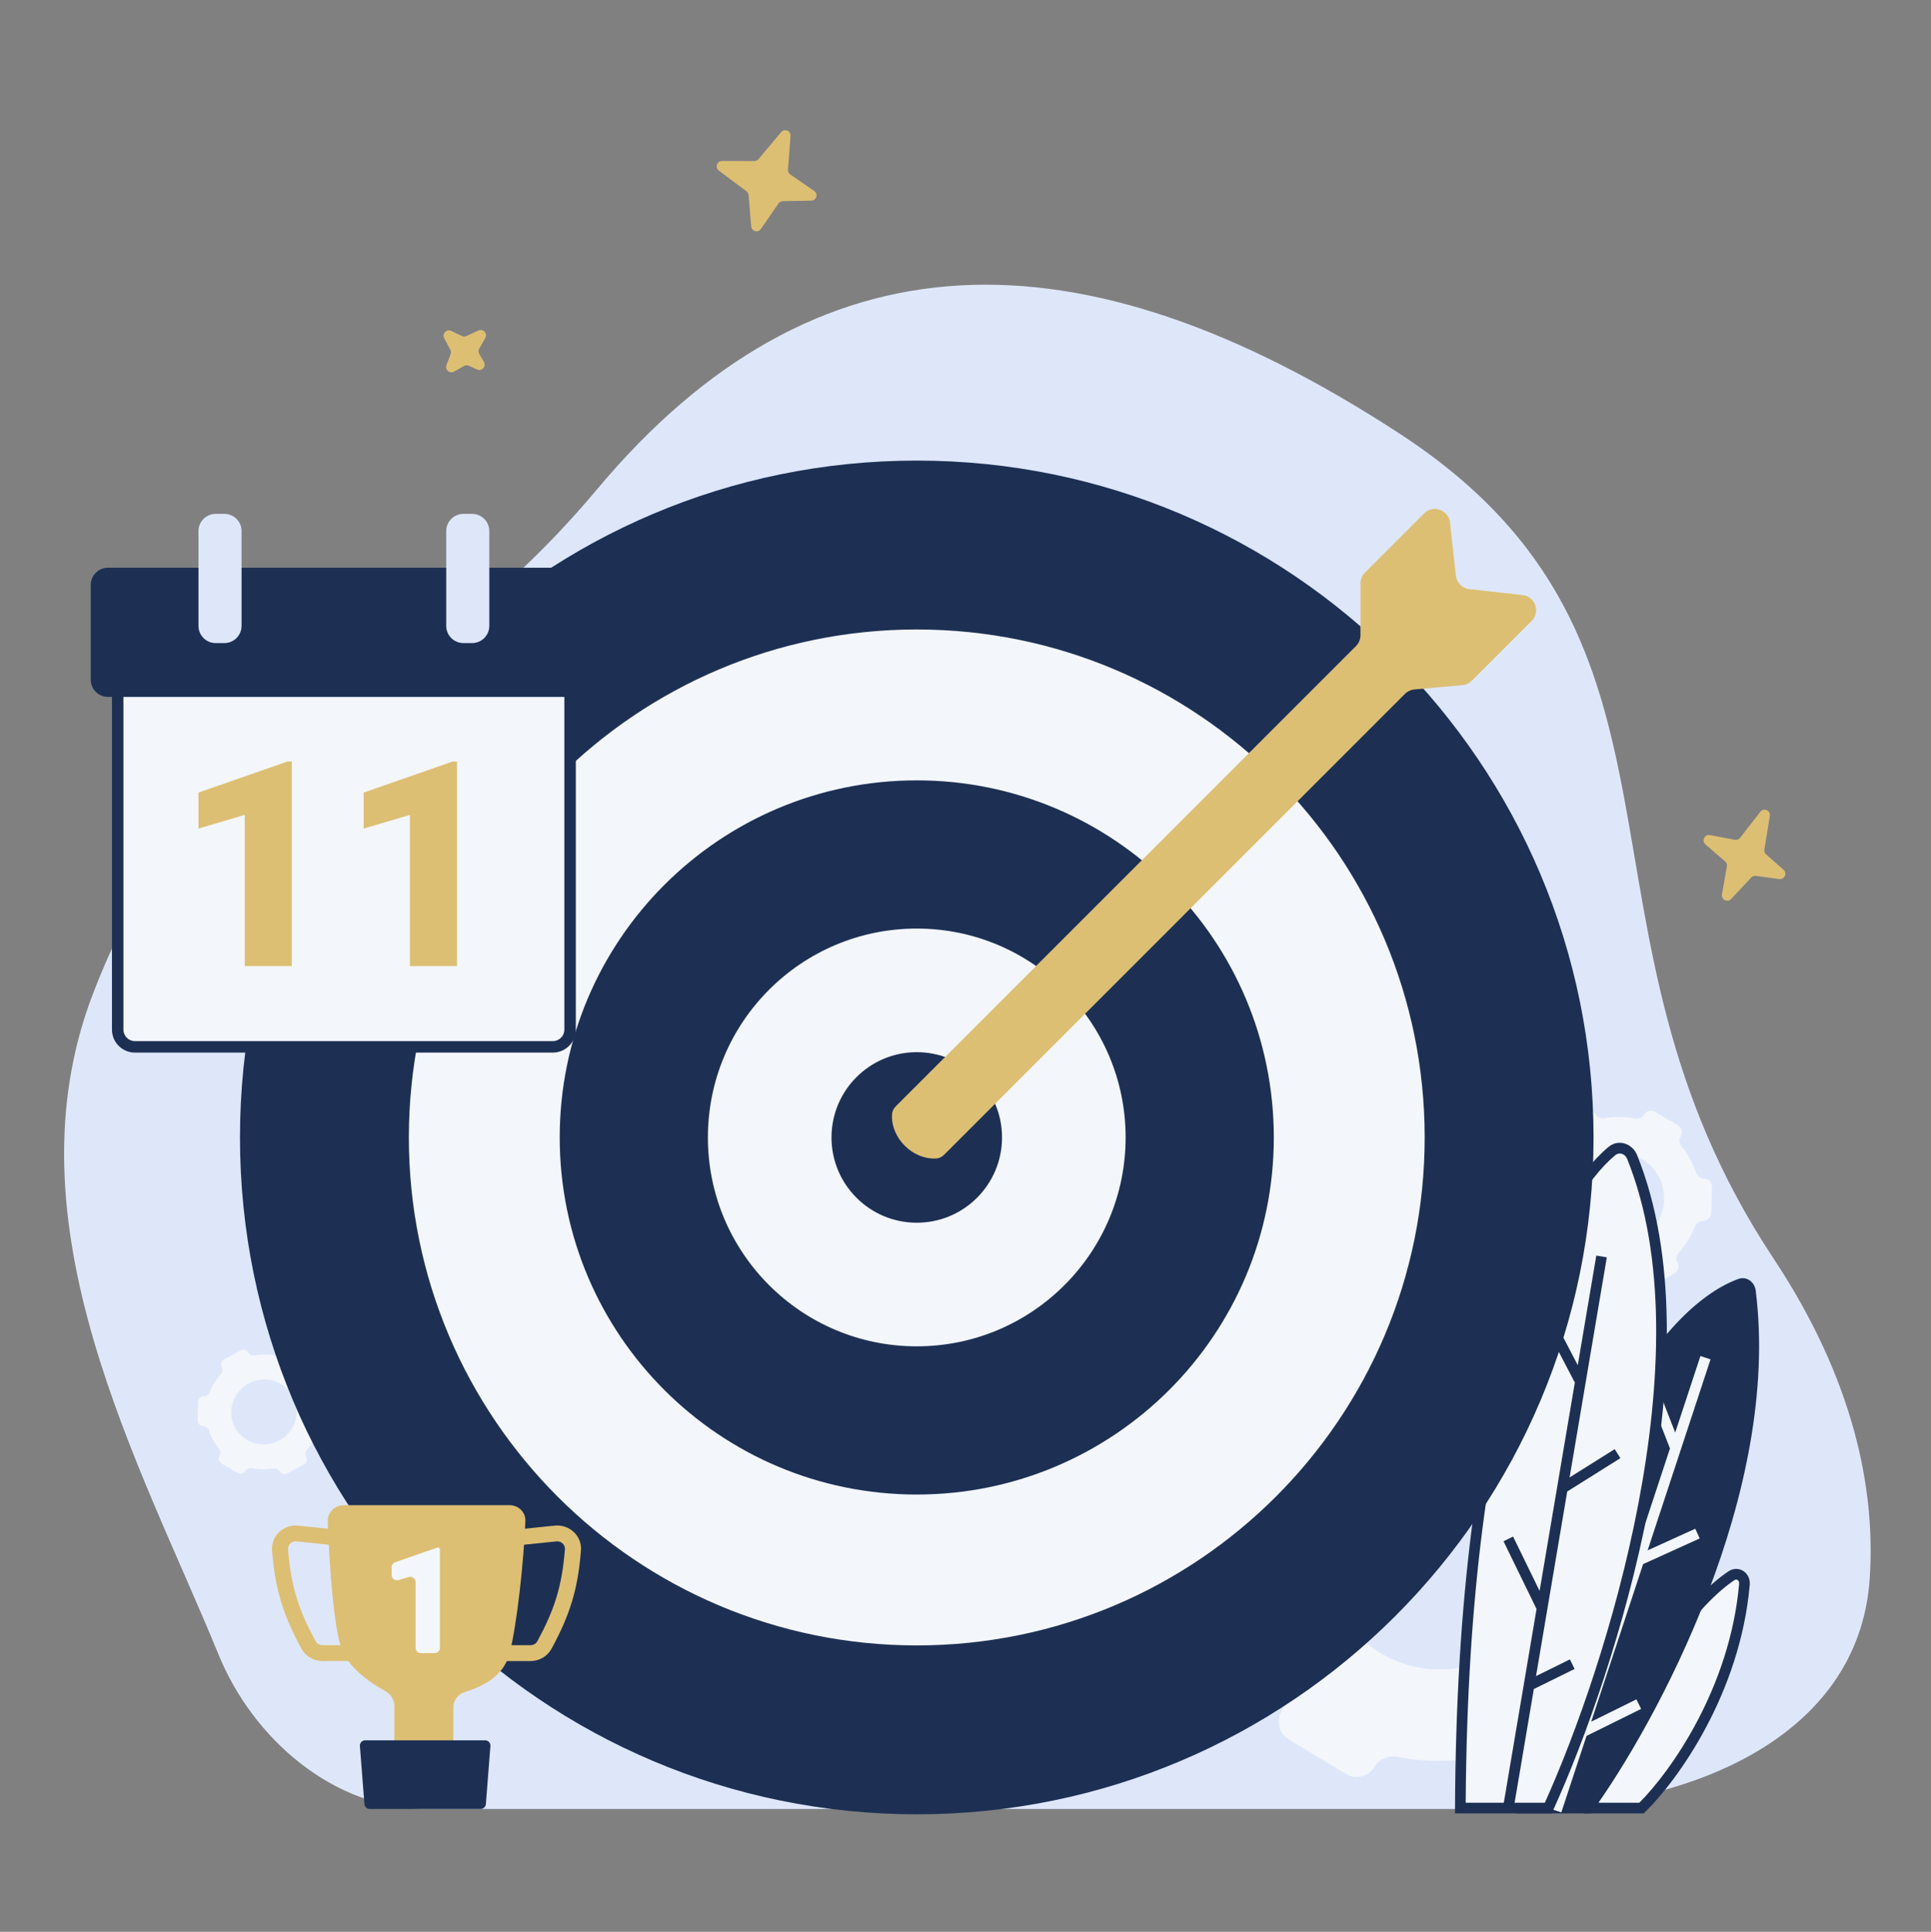 <svg xmlns="http://www.w3.org/2000/svg" fill="none" viewBox="0 0 3000 3001" id="GoalSetting"><rect x="0" y="0" width="3000" height="3001" fill="#808080" stroke="none"/><path fill="#dee7fa" d="M2755.16 1954.64C2878.96 2141.4 2914.08 2311.12 2904.86 2451.47C2888.19 2705.03 2612.7 2810.11 2358.79 2810.11H661.608C518.866 2810.11 393.343 2702.06 339.327 2569.82C219.27 2275.92 6.327 1901.3 144.783 1542.75C324.809 1076.54 590.347 1162.54 927.895 759.701C1265.44 356.861 1675 347.809 2174.57 673.701C2674.15 999.593 2413.11 1438.64 2755.16 1954.64Z" class="colore7e8ff svgShape"></path><path fill="#f3f6fb" fill-rule="evenodd" d="M2554.22 1731.6C2557.86 1725.66 2565.64 1723.71 2571.6 1727.24L2606.92 1748.19C2612.88 1751.72 2614.75 1759.39 2611.11 1765.33 2608.13 1770.2 2608.85 1776.36 2612.46 1780.7 2622.57 1792.88 2630.15 1806.74 2634.98 1821.47 2636.75 1826.84 2641.6 1830.73 2647.32 1830.8 2654.31 1830.89 2659.84 1836.57 2659.66 1843.49L2658.61 1884.46C2658.44 1891.37 2652.63 1896.9 2645.65 1896.82 2639.94 1896.75 2634.9 1900.5 2632.86 1905.81 2630.08 1913.05 2626.6 1920.14 2622.39 1927.01 2618.19 1933.87 2613.43 1940.21 2608.23 1946.01 2604.4 1950.26 2603.38 1956.4 2606.11 1961.33 2609.45 1967.36 2607.18 1974.99 2601.04 1978.38L2564.7 1998.41C2558.56 2001.8 2550.87 1999.64 2547.53 1993.61 2544.79 1988.66 2539.03 1986.26 2533.37 1987.23 2517.87 1989.9 2501.87 1989.79 2486.2 1986.67 2480.61 1985.56 2474.74 1987.81 2471.75 1992.68 2468.11 1998.62 2460.33 2000.57 2454.38 1997.04L2419.05 1976.1C2413.1 1972.57 2411.22 1964.89 2414.86 1958.95 2417.85 1954.08 2417.13 1947.92 2413.52 1943.57 2403.4 1931.4 2395.83 1917.54 2390.99 1902.81 2389.23 1897.44 2384.38 1893.56 2378.65 1893.48 2371.66 1893.4 2366.14 1887.71 2366.32 1880.79L2367.36 1839.83C2367.54 1832.91 2373.34 1827.38 2380.32 1827.47 2386.04 1827.54 2391.08 1823.78 2393.11 1818.47 2395.89 1811.23 2399.37 1804.14 2403.58 1797.28 2407.79 1790.41 2412.54 1784.07 2417.75 1778.28 2421.58 1774.02 2422.6 1767.89 2419.87 1762.95 2416.53 1756.92 2418.8 1749.29 2424.93 1745.91L2461.28 1725.87C2467.42 1722.49 2475.11 1724.64 2478.45 1730.68 2481.19 1735.62 2486.95 1738.02 2492.6 1737.05 2508.1 1734.38 2524.1 1734.5 2539.77 1737.61 2545.36 1738.72 2551.24 1736.47 2554.22 1731.6zM2574.86 1898.83C2553.96 1932.92 2509.32 1944.13 2475.15 1923.87 2440.98 1903.61 2430.22 1859.55 2451.12 1825.46 2472.02 1791.37 2516.66 1780.16 2550.83 1800.42 2585 1820.68 2595.76 1864.74 2574.86 1898.83zM2344.17 2072.5C2353.39 2057.21 2373.09 2052.18 2388.16 2061.27L2477.61 2115.19C2492.69 2124.28 2497.44 2144.05 2488.22 2159.34 2480.67 2171.87 2482.48 2187.73 2491.62 2198.91 2517.24 2230.25 2536.42 2265.93 2548.66 2303.86 2553.12 2317.68 2565.41 2327.69 2579.9 2327.88 2597.6 2328.1 2611.58 2342.73 2611.14 2360.55L2608.49 2466.01C2608.04 2483.81 2593.35 2498.06 2575.67 2497.84 2561.21 2497.65 2548.45 2507.33 2543.29 2521 2536.25 2539.62 2527.44 2557.89 2516.78 2575.56 2506.13 2593.24 2494.09 2609.56 2480.91 2624.47 2471.23 2635.42 2468.63 2651.22 2475.55 2663.93 2484 2679.46 2478.26 2699.1 2462.73 2707.81L2370.7 2759.39C2355.15 2768.1 2335.68 2762.57 2327.22 2747.02 2320.29 2734.29 2305.7 2728.1 2291.39 2730.61 2252.14 2737.49 2211.63 2737.18 2171.96 2729.16 2157.8 2726.3 2142.93 2732.1 2135.37 2744.63 2126.15 2759.92 2106.46 2764.95 2091.38 2755.86L2001.94 2701.94C1986.86 2692.85 1982.11 2673.08 1991.33 2657.79 1998.88 2645.26 1997.07 2629.4 1987.93 2618.21 1962.31 2586.88 1943.13 2551.2 1930.89 2513.28 1926.43 2499.45 1914.14 2489.44 1899.65 2489.26 1881.95 2489.03 1867.97 2474.4 1868.41 2456.58L1871.06 2351.12C1871.51 2333.32 1886.2 2319.07 1903.88 2319.29 1918.35 2319.48 1931.1 2309.81 1936.27 2296.13 1943.3 2277.51 1952.12 2259.25 1962.77 2241.57 1973.43 2223.9 1985.46 2207.57 1998.65 2192.66 2008.33 2181.71 2010.92 2165.91 2004.01 2153.2 1995.55 2137.67 2001.3 2118.03 2016.83 2109.32L2108.85 2057.74C2124.4 2049.03 2143.87 2054.57 2152.33 2070.11 2159.26 2082.84 2173.85 2089.03 2188.16 2086.52 2227.41 2079.64 2267.92 2079.95 2307.59 2087.97 2321.75 2090.83 2336.62 2085.03 2344.17 2072.5zM2396.43 2503.01C2343.53 2590.77 2230.5 2619.64 2143.98 2567.48 2057.46 2515.32 2030.22 2401.89 2083.13 2314.13 2136.04 2226.37 2249.06 2197.5 2335.58 2249.66 2422.1 2301.82 2449.34 2415.24 2396.43 2503.01z" clip-rule="evenodd" class="colorffffff svgShape"></path><path fill="#f3f6fb" d="M2550.28 2808.68H2471.63C2545.84 2586.03 2637.7 2482.71 2689.92 2447.82C2699.75 2441.25 2711.21 2449.18 2710.17 2460.95C2695.52 2628.2 2598.95 2761.33 2550.28 2808.68Z" class="colorffffff svgShape"></path><path fill="#1d3054" fill-rule="evenodd" d="M2699.54 2454.41C2700.89 2455.3 2702.18 2457.26 2701.92 2460.23C2687.72 2622.29 2595.27 2752.06 2546.88 2800.4H2483.16C2556.37 2586.29 2645.2 2487.65 2694.52 2454.71C2696.62 2453.3 2698.33 2453.6 2699.54 2454.41ZM2708.7 2440.61C2701.98 2436.15 2693.04 2435.78 2685.32 2440.94C2631.01 2477.21 2538.32 2582.42 2463.77 2806.06L2460.14 2816.96H2553.64L2556.05 2814.61C2605.72 2766.28 2703.54 2631.42 2718.42 2461.68C2719.19 2452.87 2715.27 2444.98 2708.7 2440.61Z" clip-rule="evenodd" class="color032068 svgShape"></path><path fill="#1d3054" d="M2727.65 2004.72C2767.21 2317.15 2575.22 2674.35 2471.62 2816.96H2355.72C2410.95 2227.87 2595.98 2024.42 2700.81 1986.72C2713.48 1982.16 2725.95 1991.35 2727.65 2004.72Z" class="color032068 svgShape"></path><path fill="#f3f6fb" fill-rule="evenodd" d="M2602.61 2225.37L2641.77 2106.5L2657.49 2111.68L2559.76 2408.36L2633.79 2374.76L2640.63 2389.84L2552.72 2429.74L2472.08 2674.53L2542.32 2639.81L2549.66 2654.66L2464.82 2696.59L2425.68 2815.41L2409.95 2810.23L2489.46 2568.86L2447.38 2464.04L2462.75 2457.87L2497.5 2544.45L2594.47 2250.07L2563.26 2170.05L2578.69 2164.04L2602.61 2225.37Z" clip-rule="evenodd" class="colorffffff svgShape"></path><path fill="#f3f6fb" d="M2535.67 1797.3C2659.63 2104.18 2502.23 2596.18 2405.39 2808.68H2268.79C2271.84 2140.02 2415.87 1861 2504.3 1788C2515.12 1779.07 2530.41 1784.28 2535.67 1797.3Z" class="colorffffff svgShape"></path><path fill="#1d3054" fill-rule="evenodd" d="M2509.57 1794.39C2515.33 1789.63 2524.45 1791.63 2527.99 1800.4C2589.06 1951.59 2581.07 2149.37 2545.2 2336.83C2509.92 2521.19 2447.95 2694.2 2400.05 2800.4H2277.11C2279.2 2471.01 2315.7 2237.48 2362.48 2077.29C2409.73 1915.47 2467.23 1829.34 2509.57 1794.39ZM2543.34 1794.2C2536.37 1776.93 2514.92 1768.5 2499.03 1781.62C2452.94 1819.66 2394.21 1909.54 2346.58 2072.65C2298.87 2236.04 2262.04 2473.76 2260.51 2808.64L2260.47 2816.96H2410.72L2412.92 2812.11C2461.58 2705.34 2525.36 2528.59 2561.46 2339.94C2597.51 2151.55 2606.23 1949.89 2543.34 1794.2Z" clip-rule="evenodd" class="color032068 svgShape"></path><path fill="#1d3054" fill-rule="evenodd" d="M2451.23 2120.69L2480.02 1950.41L2496.35 1953.17L2438.53 2295.1L2508.62 2251.1L2517.42 2265.13L2434.84 2316.97L2386.36 2603.67L2438.99 2577.72L2446.31 2592.57L2382.95 2623.81L2351.46 2810.06L2335.14 2807.3L2387.19 2499.45L2335.86 2394.21L2350.74 2386.95L2391.93 2471.4L2446.66 2147.71L2393.91 2046.69L2408.59 2039.02L2451.23 2120.69Z" clip-rule="evenodd" class="color032068 svgShape"></path><path fill="#ddbf74" d="M2734.87 1261.02L2703.46 1301.46C2701.54 1303.92 2698.43 1305.1 2695.37 1304.53L2656.55 1297.22C2648.2 1295.64 2643.16 1306.2 2649.61 1311.76L2680.12 1338.1C2682.35 1340.03 2683.4 1342.99 2682.89 1345.9L2675.23 1389.33C2673.79 1397.5 2683.79 1402.55 2689.46 1396.52L2720.8 1363.14C2722.64 1361.18 2725.31 1360.23 2727.96 1360.6L2764.24 1365.56C2772.41 1366.68 2777.03 1356.44 2770.82 1350.99L2743.85 1327.33C2741.68 1325.43 2740.65 1322.54 2741.11 1319.69L2749.62 1267.51C2751.01 1258.98 2740.16 1254.21 2734.87 1261.02zM1227.72 270.926L1264.91 296.609C1271.53 301.183 1268.4 311.563 1260.35 311.7L1216.21 312.449C1213.54 312.495 1211.06 313.825 1209.54 316.023L1182.09 355.772C1177.67 362.173 1167.66 359.496 1167.03 351.743L1163.04 303.08C1162.85 300.714 1161.65 298.545 1159.75 297.124L1116.78 265.013C1110.4 260.243 1113.78 250.096 1121.75 250.102L1172.04 250.137C1174.49 250.139 1176.81 249.056 1178.39 247.179L1213.55 205.26C1218.72 199.095 1228.75 203.185 1228.14 211.209L1224.17 263.484C1223.94 266.42 1225.29 269.253 1227.72 270.926zM744.566 549.697L751.849 562.347C755.865 569.323 748.571 577.348 741.244 574.013L728.35 568.145C725.92 567.039 723.104 567.173 720.79 568.505L705.45 577.337C698.708 581.219 690.82 574.501 693.577 567.227L700.037 550.188C700.879 547.968 700.727 545.494 699.62 543.394L690.12 525.361C686.407 518.313 693.816 510.601 701.007 514.029L717.557 521.917C719.768 522.971 722.333 522.992 724.561 521.973L743.329 513.394C750.648 510.048 757.955 518.054 753.956 525.038L744.556 541.452C743.094 544.007 743.097 547.146 744.566 549.697z" class="colorf4ad5e svgShape"></path><path fill="#f3f6fb" fill-rule="evenodd" d="M439.03 2101.65C441.587 2097.48 447.049 2096.11 451.229 2098.59L476.034 2113.3C480.215 2115.78 481.531 2121.17 478.975 2125.34C476.881 2128.75 477.384 2133.08 479.919 2136.13C487.023 2144.68 492.342 2154.41 495.737 2164.75C496.974 2168.52 500.381 2171.25 504.399 2171.3C509.307 2171.36 513.186 2175.35 513.062 2180.21L512.328 2208.98C512.204 2213.83 508.13 2217.72 503.227 2217.65C499.216 2217.6 495.678 2220.24 494.246 2223.97C492.296 2229.05 489.851 2234.03 486.896 2238.85C483.942 2243.67 480.605 2248.12 476.948 2252.19C474.264 2255.18 473.544 2259.49 475.462 2262.95C477.806 2267.19 476.214 2272.55 471.906 2274.92L446.387 2288.99C442.074 2291.36 436.676 2289.85 434.329 2285.61C432.408 2282.14 428.362 2280.45 424.394 2281.14C413.509 2283.01 402.275 2282.93 391.272 2280.74C387.347 2279.96 383.222 2281.54 381.127 2284.96C378.571 2289.13 373.109 2290.5 368.928 2288.03L344.124 2273.32C339.943 2270.84 338.626 2265.45 341.183 2261.28C343.277 2257.86 342.774 2253.53 340.239 2250.48C333.136 2241.94 327.817 2232.21 324.423 2221.87C323.185 2218.1 319.778 2215.36 315.76 2215.31C310.851 2215.25 306.973 2211.26 307.097 2206.4L307.83 2177.64C307.954 2172.79 312.029 2168.9 316.931 2168.96C320.943 2169.01 324.481 2166.37 325.913 2162.64C327.863 2157.56 330.308 2152.58 333.263 2147.76C336.218 2142.94 339.555 2138.49 343.211 2134.42C345.896 2131.44 346.616 2127.13 344.698 2123.66C342.354 2119.43 343.946 2114.07 348.254 2111.7L373.772 2097.63C378.085 2095.25 383.484 2096.76 385.831 2101C387.752 2104.47 391.798 2106.16 395.766 2105.48C406.65 2103.6 417.883 2103.68 428.885 2105.87C432.811 2106.65 436.936 2105.07 439.03 2101.65ZM453.522 2219.06C438.85 2243 407.507 2250.87 383.515 2236.65C359.523 2222.42 351.967 2191.49 366.639 2167.55C381.311 2143.62 412.655 2135.74 436.647 2149.97C460.639 2164.19 468.195 2195.13 453.522 2219.06Z" clip-rule="evenodd" class="colorffffff svgShape"></path><path fill="#1d3054" d="M2475.73 1766.93C2475.73 2347.63 2004.98 2818.39 1424.28 2818.39C843.575 2818.39 372.822 2347.63 372.822 1766.93C372.822 1186.23 843.575 715.475 1424.28 715.475C2004.98 715.475 2475.73 1186.23 2475.73 1766.93Z" class="color032068 svgShape"></path><path fill="#f3f6fb" d="M2235.64 1766.93C2235.64 2215.03 1872.38 2578.29 1424.28 2578.29C976.18 2578.29 612.922 2215.03 612.922 1766.93C612.922 1318.83 976.18 955.572 1424.28 955.572C1872.38 955.572 2235.64 1318.83 2235.64 1766.93Z" class="colorffffff svgShape"></path><path fill="#1d3054" fill-rule="evenodd" d="M1424.28 977.844C988.48 977.844 635.194 1331.13 635.194 1766.93C635.194 2202.73 988.48 2556.02 1424.28 2556.02C1860.08 2556.02 2213.37 2202.73 2213.37 1766.93C2213.37 1331.13 1860.08 977.844 1424.28 977.844ZM588.084 1766.93C588.084 1305.11 962.462 930.734 1424.28 930.734C1886.1 930.734 2260.48 1305.11 2260.48 1766.93C2260.48 2228.75 1886.1 2603.13 1424.28 2603.13C962.462 2603.13 588.084 2228.75 588.084 1766.93Z" clip-rule="evenodd" class="color032068 svgShape"></path><path fill="#1d3054" d="M1978.99 1766.93C1978.99 2073.29 1730.64 2321.64 1424.28 2321.64C1117.93 2321.64 869.576 2073.29 869.576 1766.93C869.576 1460.58 1117.93 1212.23 1424.28 1212.23C1730.64 1212.23 1978.99 1460.58 1978.99 1766.93Z" class="color032068 svgShape"></path><path fill="#f3f6fb" d="M1763.73 1766.93C1763.73 1954.4 1611.75 2106.38 1424.28 2106.38C1236.81 2106.38 1084.84 1954.4 1084.84 1766.93C1084.84 1579.46 1236.81 1427.48 1424.28 1427.48C1611.75 1427.48 1763.73 1579.46 1763.73 1766.93Z" class="colorffffff svgShape"></path><path fill="#1d3054" fill-rule="evenodd" d="M1424.28 1442.44C1245.07 1442.44 1099.79 1587.72 1099.79 1766.93C1099.79 1946.14 1245.07 2091.42 1424.28 2091.42C1603.49 2091.42 1748.77 1946.14 1748.77 1766.93C1748.77 1587.72 1603.49 1442.44 1424.28 1442.44ZM1051.72 1766.93C1051.72 1561.17 1218.52 1394.37 1424.28 1394.37C1630.04 1394.37 1796.84 1561.17 1796.84 1766.93C1796.84 1972.69 1630.04 2139.49 1424.28 2139.49C1218.52 2139.49 1051.72 1972.69 1051.72 1766.93Z" clip-rule="evenodd" class="color032068 svgShape"></path><path fill="#1d3054" d="M1556.75 1766.93C1556.75 1840.09 1497.44 1899.4 1424.28 1899.4C1351.12 1899.4 1291.81 1840.09 1291.81 1766.93C1291.81 1693.77 1351.12 1634.46 1424.28 1634.46C1497.44 1634.46 1556.75 1693.77 1556.75 1766.93Z" class="color032068 svgShape"></path><path fill="#ddbf74" d="M2106.69 1003.56L1391.89 1718.36C1388.59 1721.66 1386.2 1725.86 1385.88 1730.51C1383.37 1767.41 1418.03 1802.07 1454.92 1799.55C1459.58 1799.24 1463.77 1796.85 1467.07 1793.55L2182.75 1077.87C2186.66 1073.96 2191.81 1071.55 2197.32 1071.05L2272.17 1064.24C2277.67 1063.74 2282.83 1061.33 2286.74 1057.42L2379.59 964.57C2393.6 950.561 2385.18 926.567 2365.49 924.379L2282.77 915.187C2271.78 913.967 2263.11 905.297 2261.89 894.313L2252.7 811.592C2250.51 791.901 2226.52 783.484 2212.51 797.493L2120.53 889.472C2116.1 893.903 2113.61 899.913 2113.61 906.179L2113.61 986.851C2113.61 993.118 2111.12 999.128 2106.69 1003.56Z" class="colorf4ad5e svgShape"></path><path fill="#f3f6fb" d="M182.842 1050.77C182.842 1036.02 194.805 1024.06 209.563 1024.06H858.97C873.727 1024.06 885.691 1036.02 885.691 1050.77V1599.48C885.691 1614.23 873.727 1626.18 858.97 1626.18H209.563C194.805 1626.18 182.842 1614.23 182.842 1599.48V1050.77Z" class="colorffffff svgShape"></path><path fill="#1d3054" fill-rule="evenodd" d="M173.936 1050.77C173.936 1031.1 189.887 1015.16 209.564 1015.16H858.97C878.647 1015.16 894.599 1031.1 894.599 1050.77V1599.48C894.599 1619.14 878.647 1635.09 858.97 1635.09H209.564C189.887 1635.09 173.936 1619.14 173.936 1599.48V1050.77ZM209.564 1032.97C199.725 1032.97 191.75 1040.94 191.75 1050.77V1599.48C191.75 1609.31 199.725 1617.28 209.564 1617.28H858.97C868.809 1617.28 876.785 1609.31 876.785 1599.48V1050.77C876.785 1040.94 868.809 1032.97 858.97 1032.97H209.564Z" clip-rule="evenodd" class="color032068 svgShape"></path><path fill="#1d3054" d="M141.006 908.602C141.006 893.852 152.969 881.895 167.727 881.895H900.806C915.564 881.895 927.527 893.852 927.527 908.602V1055.9C927.527 1070.65 915.564 1082.6 900.806 1082.6H167.727C152.969 1082.6 141.006 1070.65 141.006 1055.9V908.602Z" class="color032068 svgShape"></path><path fill="#dee7fa" d="M308.352 824.974C308.352 810.224 320.315 798.267 335.073 798.267H348.568C363.326 798.267 375.29 810.224 375.29 824.974V972.267C375.29 987.017 363.326 998.974 348.568 998.974H335.073C320.315 998.974 308.352 987.017 308.352 972.267V824.974zM693.244 824.974C693.244 810.224 705.208 798.267 719.965 798.267H733.461C748.219 798.267 760.182 810.224 760.182 824.974V972.267C760.182 987.017 748.219 998.974 733.461 998.974H719.965C705.208 998.974 693.244 987.017 693.244 972.267V824.974z" class="colore7e8ff svgShape"></path><path fill="#ddbf74" d="M453.336 1500.74H380.195V1265.89L308.352 1287.07V1231.19L446.628 1182.96H453.336V1500.74zM709.98 1500.74H636.838V1265.89L564.995 1287.07V1231.19L703.271 1182.96H709.98V1500.74z" class="colorf4ad5e svgShape"></path><path fill="#ddbf74" fill-rule="evenodd" d="M422.612 2408.57C420.798 2385.6 440.887 2367.62 463.434 2369.94L524.473 2376.23C539.055 2377.73 551.41 2387.47 556.1 2401.15L600.802 2531.56C609.009 2555.5 590.93 2580.31 565.274 2580.31H501.03C487.425 2580.31 474.695 2573.03 468.206 2560.99 440.478 2509.51 427.527 2470.81 422.612 2408.57zM460.833 2394.43C453.1 2393.63 446.989 2399.73 447.536 2406.66 452.159 2465.19 464 2500.65 490.29 2549.45 492.331 2553.23 496.436 2555.68 501.03 2555.68H565.274C573.826 2555.68 579.852 2547.42 577.117 2539.43L532.414 2409.03C530.851 2404.47 526.732 2401.22 521.872 2400.72L460.833 2394.43zM902.575 2408.57C904.389 2385.6 884.3 2367.62 861.753 2369.94L800.715 2376.23C786.133 2377.73 773.778 2387.47 769.088 2401.15L724.385 2531.56C716.179 2555.5 734.258 2580.31 759.914 2580.31H824.157C837.762 2580.31 850.492 2573.03 856.981 2560.99 884.71 2509.51 897.66 2470.81 902.575 2408.57zM864.354 2394.43C872.088 2393.63 878.199 2399.73 877.652 2406.66 873.029 2465.19 861.187 2500.65 834.898 2549.45 832.857 2553.23 828.751 2555.68 824.157 2555.68H759.914C751.362 2555.68 745.335 2547.42 748.071 2539.43L792.774 2409.03C794.337 2404.47 798.455 2401.22 803.316 2400.72L864.354 2394.43z" clip-rule="evenodd" class="colorf4ad5e svgShape"></path><path fill="#ddbf74" d="M612.599 2649.89V2711.62C612.599 2725.22 623.791 2736.24 637.598 2736.24H679.263C693.07 2736.24 704.262 2725.22 704.262 2711.62V2652.22C704.262 2641.23 711.713 2631.74 722.337 2628.37C749.88 2619.62 782.467 2604.6 791.759 2567.99C803.401 2522.13 813.772 2424.96 816.216 2362.8C816.75 2349.21 805.566 2338.19 791.759 2338.19H533.984C519.965 2338.19 508.678 2349.52 509.172 2363.32C511.61 2431.52 518.747 2539.06 533.435 2567.99C546.631 2593.99 576.373 2614.84 597.837 2626.47C606.599 2631.21 612.599 2640.04 612.599 2649.89Z" class="colorf4ad5e svgShape"></path><path fill="#1d3054" d="M566.174 2802.53L559.123 2712.25C558.75 2707.48 562.577 2703.41 567.431 2703.41H753.594C758.448 2703.41 762.274 2707.48 761.902 2712.25L754.851 2802.53C754.517 2806.8 750.897 2810.11 746.543 2810.11H574.482C570.128 2810.11 566.508 2806.8 566.174 2802.53Z" class="color032068 svgShape"></path><path fill="#f3f6fb" d="M683.427 2559.79C683.427 2564.32 679.696 2567.99 675.094 2567.99H653.926C649.323 2567.99 645.593 2564.32 645.593 2559.79V2457.71C645.593 2452.21 640.219 2448.27 634.874 2449.84L619.148 2454.47C613.804 2456.04 608.43 2452.1 608.43 2446.61V2434.57C608.43 2431.09 610.655 2427.99 613.984 2426.83L679.478 2404.02C679.795 2403.91 680.129 2403.85 680.465 2403.85C682.101 2403.85 683.427 2405.16 683.427 2406.77V2559.79Z" class="colorffffff svgShape"></path></svg>